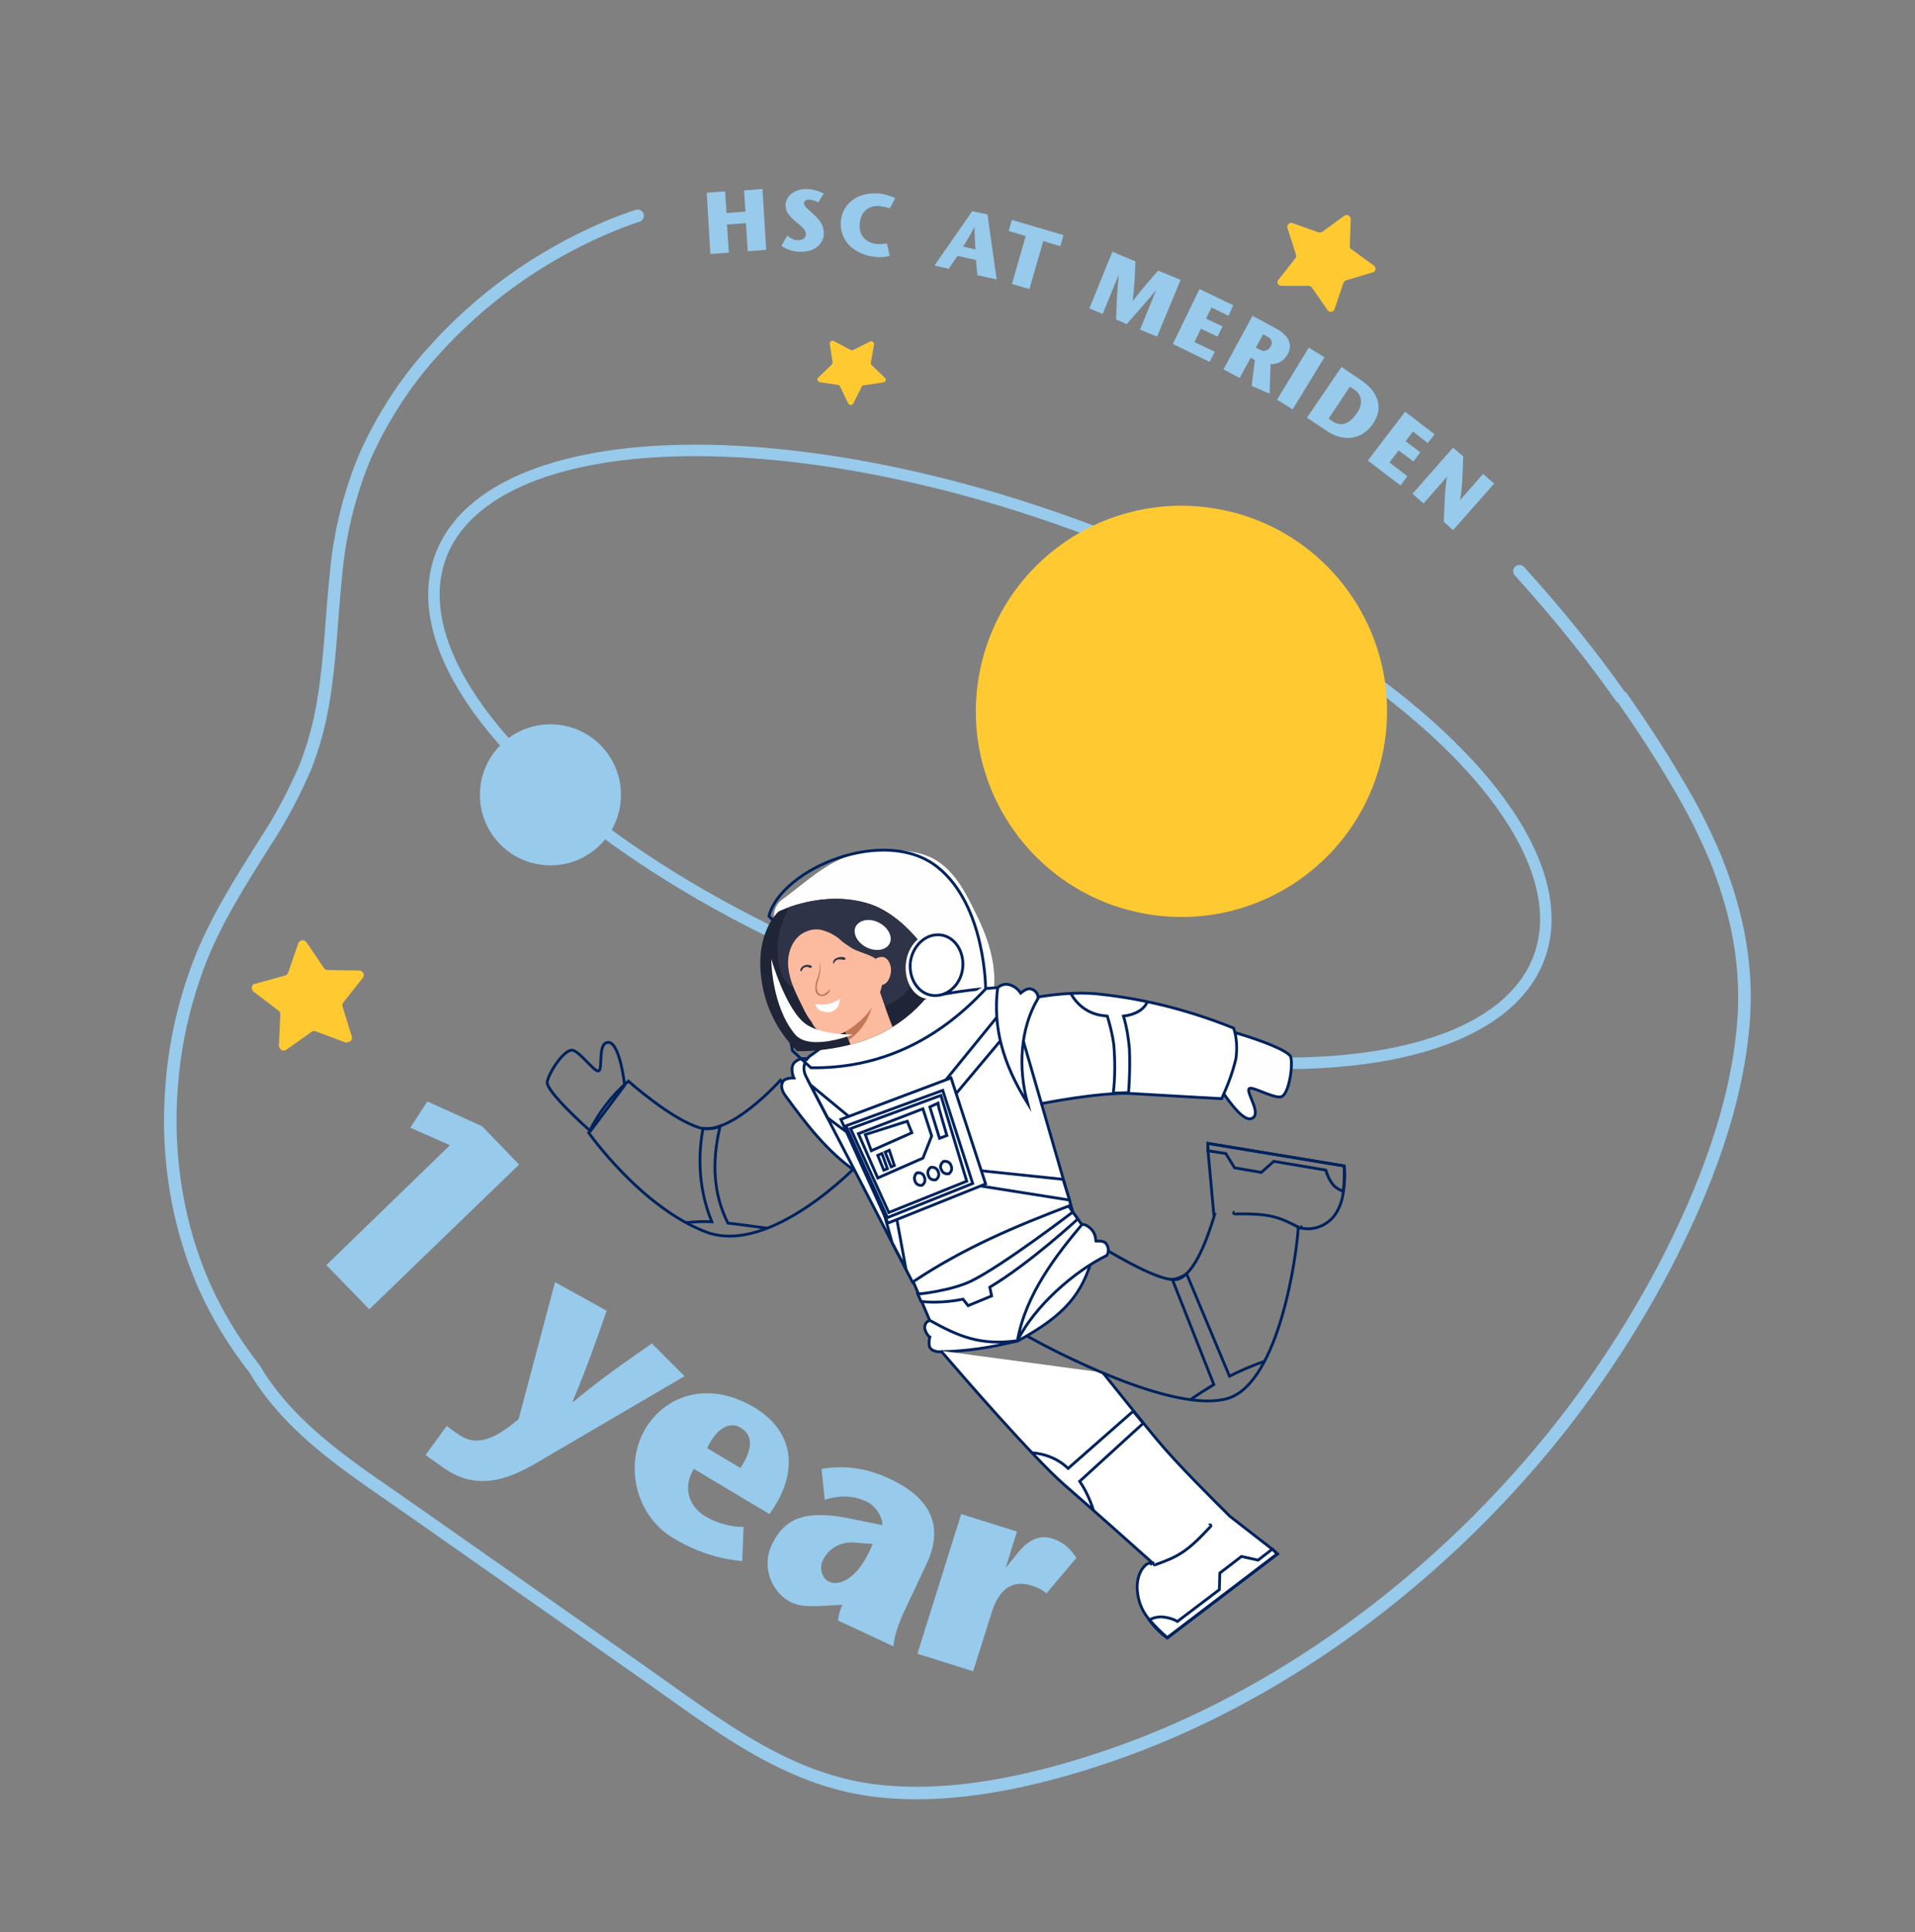 <svg xmlns="http://www.w3.org/2000/svg" xmlns:xlink="http://www.w3.org/1999/xlink" id="Layer_1" x="0px" y="0px" viewBox="0 0 415.4 419.1" style="enable-background:new 0 0 415.4 419.1;" xml:space="preserve">
<rect x="0" y="0" width="415.4" height="419.1" fill="#808080" stroke="none"/>
<style type="text/css">
	.st0{fill:#FFC932;}
	.st1{fill:none;stroke:#97CAEB;stroke-width:2.72;stroke-linecap:round;stroke-linejoin:round;}
	.st2{enable-background:new    ;}
	.st3{fill:#97CAEB;}
	.st4{fill:none;stroke:#97CAEB;stroke-width:2.49;stroke-linecap:round;stroke-linejoin:round;}
	.st5{fill:#FFFEFE;}
	.st6{fill:#FFFEFE;stroke:#00235D;stroke-width:0.61;stroke-miterlimit:10;}
	.st7{fill:#FFFFFF;stroke:#00235D;stroke-width:0.61;stroke-miterlimit:10;}
	.st8{fill:none;stroke:#00235D;stroke-width:0.61;stroke-miterlimit:10;}
	.st9{fill:#FFFFFF;stroke:#00235D;stroke-width:0.61;stroke-linejoin:round;}
	.st10{fill:#FFFFFF;}
	.st11{fill:#1F2437;}
	.st12{clip-path:url(#SVGID_00000119809412010430081680000006711657079123835291_);}
	.st13{fill:#2F3347;}
	.st14{fill:#FCBB9F;}
	.st15{fill:#C37756;}
</style>
<path class="st0" d="M74.9,226.1l-6.4-2.4c-0.3-0.1-0.7-0.1-0.9,0.1l-5.5,3.9c-0.5,0.3-1.1,0.2-1.4-0.3c-0.1-0.2-0.2-0.4-0.2-0.6  l0.3-6.8c0-0.3-0.1-0.6-0.4-0.8l-5.4-4.1c-0.4-0.3-0.5-1-0.2-1.4c0.1-0.2,0.3-0.3,0.5-0.3l6.5-1.8c0.3-0.1,0.6-0.3,0.7-0.6l2.2-6.4  c0.2-0.5,0.8-0.8,1.3-0.6c0.2,0.1,0.4,0.2,0.5,0.4l3.8,5.6c0.2,0.3,0.5,0.4,0.8,0.4l6.8,0.1c0.6,0,1,0.5,1,1c0,0.2-0.1,0.4-0.2,0.6  l-4.2,5.3c-0.2,0.3-0.3,0.6-0.2,0.9l2,6.5c0.2,0.5-0.1,1.1-0.7,1.2C75.3,226.2,75.1,226.1,74.9,226.1z"></path>
<path class="st0" d="M191.3,83l-4,0.6c-0.2,0-0.4,0.1-0.4,0.3l-1.8,3.6c-0.1,0.3-0.5,0.4-0.8,0.3c-0.1-0.1-0.2-0.2-0.3-0.3l-1.8-3.7  c-0.1-0.2-0.2-0.3-0.4-0.3l-4-0.6c-0.3-0.1-0.5-0.4-0.5-0.7c0-0.1,0.1-0.2,0.2-0.3l2.9-2.8c0.1-0.1,0.2-0.3,0.2-0.5l-0.6-4  c-0.1-0.3,0.2-0.6,0.5-0.7c0.1,0,0.3,0,0.4,0.1l3.6,1.9c0.2,0.1,0.4,0.1,0.6,0l3.6-1.8c0.3-0.2,0.6,0,0.8,0.2  c0.1,0.1,0.1,0.3,0.1,0.4l-0.7,4c0,0.2,0,0.4,0.2,0.5l2.9,2.8c0.2,0.2,0.2,0.6,0,0.8C191.5,82.9,191.4,83,191.3,83z"></path>
<path class="st0" d="M288,67.3l-3.4-4.9c-0.1-0.2-0.4-0.3-0.6-0.4h-6c-0.5,0-0.9-0.4-0.9-0.8c0-0.2,0.1-0.4,0.2-0.5l3.7-4.7  c0.2-0.2,0.2-0.5,0.1-0.8l-1.8-5.7c-0.2-0.5,0.1-0.9,0.5-1.1c0.2-0.1,0.4-0.1,0.6,0l5.6,2c0.3,0.1,0.6,0,0.8-0.1l4.8-3.5  c0.4-0.3,0.9-0.2,1.2,0.2c0.1,0.2,0.2,0.3,0.2,0.5l-0.2,5.9c0,0.3,0.1,0.6,0.4,0.7l4.8,3.5c0.4,0.3,0.5,0.8,0.2,1.2  c-0.1,0.2-0.3,0.3-0.5,0.3l-5.7,1.7c-0.3,0.1-0.5,0.3-0.6,0.6l-1.9,5.6c-0.1,0.5-0.6,0.7-1,0.6C288.3,67.6,288.1,67.4,288,67.3z"></path>
<path class="st1" d="M138.3,46.8c-2.4,0.8-4.8,1.7-7.1,2.7c-14.2,6.1-26.9,15.2-37.2,26.7c-6,6.6-10.9,14.2-14.6,22.3  c-3.5,8.2-5.7,17-6.5,25.9c-1,9.3-1.2,18.5-2.8,27.9c-0.8,4.9-2.1,9.6-3.9,14.2c-2.4,5.5-5.2,10.9-8.5,15.9  c-5.6,8.9-11.2,17.6-14.8,27.3c-3,8.1-4.9,16.5-5.6,25.1c-1.5,17,1.7,33.6,8.5,47.3c2.6,5.2,5.8,10.2,9.4,14.8  c8.3,14,22.6,22.5,35.3,31.5l49.9,35c14.8,10.4,29.8,22.4,48.8,24.9c16.5,2.2,35.1-1.8,52.1-7.7c32.4-11.2,63.4-32.6,88.1-60.2  c12.3-13.7,22.8-28.9,31.4-45.1c9.1-17.4,16.4-36.5,17.5-55.1c0.7-12.5-2-23.7-6.2-34.1c-2.4-5.7-5.2-11.2-8.4-16.5  c-3.7-6.3-7.7-12.4-11.9-18.4 M351.6,151.2c-6.7-9.5-14.1-18.6-22-27.3"></path>
<g class="st2">
	<path class="st3" d="M166.2,54.2l-4,0.3l-0.4-6.1l-4.1,0.3l0.4,6.1l-4,0.3l-0.8-13.3l4-0.3l0.3,4.7l4.1-0.3l-0.3-4.6l4-0.3   L166.2,54.2z"></path>
</g>
<g class="st2">
	<path class="st3" d="M177.5,43.9c-0.5-0.3-1.2-0.5-1.9-0.6c-0.8,0-1.2,0.3-1.2,0.8c0,0.7,1.1,1.4,2.3,2.6c1.7,1.6,2,2.7,2,4.1   c0,1.2-1.1,3.9-5.1,3.8c-1.6,0-3.1-0.5-4.1-1.3l1.3-2.2c0.6,0.5,1.3,1,2.3,1c0.8,0,1.7-0.3,1.7-1.3c0-1.1-1.2-1.9-2.3-2.8   c-1.4-1.3-2.1-2-2.1-3.6c0.1-2.1,2.3-3.5,4.8-3.4c1.7,0.1,3,0.7,3.5,1L177.5,43.9z"></path>
</g>
<g class="st2">
	<path class="st3" d="M193,55.5c-0.8,0.2-2,0.4-3.3,0.2c-4.4-0.5-7.7-3.5-7.3-7.8c0.4-4,4-6.4,8.5-5.9c0.9,0.1,2.4,0.5,3.3,1   l-1.2,2.2c-0.6-0.3-1.8-0.4-2.2-0.5c-1.9-0.2-4,0.8-4.3,3.7c-0.3,2.8,1.5,4.3,3.6,4.5c0.8,0.1,1.7,0,2.3-0.1L193,55.5z"></path>
</g>
<g class="st2">
	<path class="st3" d="M214.2,46.5l2,14.1l-4.2-0.9l-0.3-3.3l-4-0.9l-1.9,2.8l-3.1-0.7l8.2-11.8L214.2,46.5z M211.6,54.1   c-0.1-1.6-0.2-3-0.2-4.9l0,0c-0.9,1.7-1.6,2.9-2.5,4.3L211.6,54.1z"></path>
</g>
<g class="st2">
	<path class="st3" d="M219.5,61.6l3-10.4l-3.7-1.1l0.7-2.4l11.2,3.3l-0.7,2.4l-3.7-1.1l-3,10.4L219.5,61.6z"></path>
</g>
<g class="st2">
	<path class="st3" d="M251,73l-3.7-1.5l3.5-8.6l0,0c-2.3,2.8-4.4,5.1-6.4,7.4l-2.3-1c0.1-3.1,0.2-6.2,0.6-9.8l0,0l-3.5,8.6l-2.9-1.2   l5-12.3l5,2.1c-0.1,2.7-0.2,5.4-0.6,8.6l0,0c2-2.6,3.8-4.6,5.5-6.6l4.9,2L251,73z"></path>
</g>
<g class="st2">
	<path class="st3" d="M266.5,68.5l-3.7-1.8l-1.2,2.4l3.6,1.7l-1.1,2.2l-3.6-1.7l-1.4,2.9l4.4,2.1l-1.1,2.2l-8-3.9l5.8-11.9l7.3,3.5   L266.5,68.5z"></path>
</g>
<g class="st2">
	<path class="st3" d="M271.7,68.5l5.2,2.8c2.7,1.5,3.5,3.5,2.5,5.4c-1,1.8-2.4,2.3-3.8,2.3l-0.2,6.4l-3.9-1.7l0.7-5.6l-0.9-0.5   l-2.4,4.4l-3.5-1.9L271.7,68.5z M272.4,75.4l1,0.5c0.9,0.5,1.8,0,2.2-0.7c0.6-1.1,0.1-1.8-0.7-2.2l-0.9-0.5L272.4,75.4z"></path>
</g>
<g class="st2">
	<path class="st3" d="M277,86.7l6.9-11.3l3.4,2.1l-6.9,11.3L277,86.7z"></path>
</g>
<g class="st2">
	<path class="st3" d="M295.3,82.5c4.4,3,4.4,6.7,2.6,9.3c-2.7,4-6.9,3.9-10.2,1.6l-4.2-2.8l7.5-11L295.3,82.5z M288.2,90.8l0.9,0.6   c1.9,1.3,3.8,0.4,5.3-1.9c1.4-2,0.9-4-0.6-5l-1-0.6L288.2,90.8z"></path>
</g>
<g class="st2">
	<path class="st3" d="M309.7,96.1l-3.2-2.5l-1.6,2.1l3.2,2.4l-1.5,2l-3.2-2.4l-2,2.6l3.9,3l-1.5,2l-7.1-5.4l8.1-10.6l6.4,4.9   L309.7,96.1z"></path>
</g>
<g class="st2">
	<path class="st3" d="M315.2,115l-2-1.8c0.1-3.1,0.2-7.3,0.7-9.8l0,0l-5.1,5.8l-2.4-2.1l8.8-10l2.2,1.9c-0.1,3-0.2,7.5-0.7,9.5l0,0   l5-5.7l2.4,2.1L315.2,115z"></path>
</g>
<g class="st2">
	<path class="st3" d="M80.1,284l-9.3-9.6l26.8-26l-8.6-3.8l3.7-5.7l11.9,5.4l8,8.3L80.1,284z"></path>
</g>
<g class="st2">
	<path class="st3" d="M131.6,284.3c-2.1,6-4.2,12.1-7.4,19.7l0.1,0.1c6.4-5.3,11.8-9,17.1-12.7l7.1,7.1l-32.8,19.2   c-5.8,3.3-12.5,5.7-19.6,0.6l-3.8-2.7l4.6-6.3l1.8,1.3c2.6,1.9,5.9,4,13.8-2.8l7.9-29.7L131.6,284.3z"></path>
</g>
<g class="st2">
	<path class="st3" d="M150.5,318.6c-2.7,4.5-0.6,8.5,2.5,10.3c2.9,1.7,6,2.3,8.3,2.3l-0.3,7.4c-6.6-0.6-11.5-2.9-15-5   c-7.9-4.7-10.8-15.6-6-23.7c4-6.8,13.1-10.8,23.5-4.7c8.8,5.2,10,14.1,3.4,23.2L150.5,318.6z M160.6,318.4c2.9-4.3,2.6-7.2,0.1-8.7   c-2.3-1.4-5.1-0.2-7.3,4.4L160.6,318.4z"></path>
</g>
<g class="st2">
	<path class="st3" d="M180.7,348.2c-2.8,0.1-6.4,0.6-9-0.6c-4-1.9-6.7-7.4-4.3-12.5c2.9-6.2,7.8-7.5,16.6-5.8l7.4,1.5   c0-1.9-1.5-4.2-3.4-5.1c-3.2-1.5-6.3-1.3-9.1-0.4l-0.7-6.7c6.1-1,10.8,0.3,14.7,2.1c6.9,3.2,12.7,8.7,8.1,18.5l-4.9,10.4   c-1.1,2.4-2.1,5.1-2.3,7.5l-12-5.6c0-0.8,0.4-2.3,0.9-3.4L180.7,348.2z M185.5,334.6c-2.9-0.3-5.7,1.1-7,3.8   c-0.9,1.9-0.1,4,1.4,4.7c2,0.9,6.2-0.3,9.4-8.2L185.5,334.6z"></path>
</g>
<g class="st2">
	<path class="st3" d="M218.2,339.9l0.1,0l1.7-2.1c1-1.2,3.8-5.5,8.2-4.1c2.6,0.8,4,2.3,5.3,4.2l-6.5,7.7c-0.7-0.5-1.3-1.1-3.3-1.7   c-2.8-0.9-6.5-0.6-8.5,5.6l-4.1,13l-12.1-3.8l9.5-30.3l12.1,3.8L218.2,339.9z"></path>
</g>
<circle class="st3" cx="119.4" cy="172.4" r="15.3"></circle>
<ellipse transform="matrix(0.342 -0.94 0.94 0.342 -12.923 309.771)" class="st4" cx="214.6" cy="164.1" rx="53.6" ry="126.8"></ellipse>
<ellipse transform="matrix(0.16 -0.987 0.987 0.16 62.957 382.677)" class="st0" cx="256.4" cy="154.3" rx="44.6" ry="44.6"></ellipse>
<path class="st5" d="M212,198.8c-2.4-4.9-5.1-10.7-10.5-13c-4.8-2-11.4-1.6-16.4-0.4c-5.7,1.4-10.7,6.3-15.4,9.7  c-4,2.9-0.8,10,3.9,6.6c1.9-1.4,3.9-3.1,5.9-4.6c-0.1,1.5,1.1,2.8,2.6,2.8c0.1,0,0.2,0,0.3,0h0.8c0.1,1.6,1.3,2.8,2.9,3  c2.5,0.4,4.9,0.7,7.4,0.8c0.3,0.8,1,1.3,1.8,1.5c0.4,0.1,0.9,0.2,1.3,0.3c-0.5,1.7,0.3,3.4,1.9,4.1c0.6,0.3,1,0.2,1.2,0  c-0.3,0.9-0.4,1.8-0.3,2.7c0,1.8,1.2,3.4,2.9,3.9c1.5,0.4,3.2-0.2,4.1-1.4c0.7,1.4,1.4,2.9,2.1,4.3c1.8,3.7,6.4,0.2,6.9-2.6  C216.4,210.3,214.8,204.6,212,198.8z"></path>
<path class="st6" d="M267.5,223.9c0.4,0,12,3.5,12.5,5.4s-0.4,8.1-2.1,8.6c-1.6,0.4-6.2-2.3-6.9-1.8c-0.9,0.7,2.9,5.6,0.5,6.5  c-1.6,0.7-4.4-3-6-5.3"></path>
<path class="st7" d="M267.6,223c0.7,2.1,0.8,4.4,0.5,6.6c-0.7,3-1.8,5.9-3.1,8.7c0,0-12.9-0.7-19.4-1.1c-6.9-0.4-19.8,2.2-19.8,2.2  c-9.9-1.6-17.7-8.1-24.8-16.4c0,0,23.2-9.3,38.1-7.3C248.9,216.8,258.4,219.3,267.6,223z"></path>
<path class="st8" d="M248.9,217.2c-0.6,1.7-2.6,2.9-5.2,3.2c0.7,2.3,1.1,4.8,1.3,7.2c0.2,5-0.2,9.4-0.2,9.4l-3.3,0.1  c0.4-3.5,0.4-7,0.1-10.6c-0.3-2.1-0.8-4.1-1.4-6.1l-0.8-0.1c-3.1-0.3-5.8-2.2-7.2-5"></path>
<path class="st8" d="M258.2,303.6c1.6-1.1,3.3-2.2,5.1-3.3l-9-22.8c1.1-0.1,2.2-0.6,3.1-1.2l9.3,22.2c2.4-1.2,4.9-2.3,7.5-3.2"></path>
<path class="st8" d="M128.1,245.3c-0.4-0.2-9.7-8.6-9.4-10.6s3.7-7.2,5.5-6.9c1.6,0.3,4.7,4.7,5.6,4.5c1.1-0.2-0.3-6.3,2.2-6.2  s3.5,9.3,3.5,9.3L128.1,245.3z"></path>
<path class="st8" d="M127.7,245.7c2.1-4.3,5-8.1,8.6-11.2c0,0,9.2,8.2,15.4,10.1c6.6,2,17.6-10.3,17.6-10.3l17,18.1  c0,0-19.1,20.2-33.2,14.8S127.7,245.7,127.7,245.7z"></path>
<path class="st8" d="M148.9,265.2c1.8-0.2,3.7-0.3,5.5-0.2c-2.6-6.4-3.2-13.4-1.9-20.2c1.3,0.1,2.6,0,3.7-0.5  c-1.9,8-1.4,14.8,1.7,21c2.7,0.3,5.5,0.7,8.5,1.1"></path>
<path class="st7" d="M185.5,254c-6.1-4.3-10.5-10-15.1-16.3c0,0-1.5-1.8-0.5-3.2c0.4-0.7,2.3-0.7,2.3-0.7s-0.9-1.9,0-3.2  c0.7-0.8,1.8-1.2,2.9-0.9L185.5,254z"></path>
<path class="st7" d="M233.1,264.2c-11.2,5.7-23,10.4-35.1,14l-23.2-44.8c-0.8-1.6-0.4-3.5,1.1-4.5c4-2.9,11.9-8.4,17.6-10.4  c11.8-4.1,25.1-4.4,25.1-4.4L233.1,264.2z"></path>
<polygon class="st7" points="194.2,262.6 196.5,275.2 193.5,269.5 191.2,261.2 "></polygon>
<path class="st7" d="M184.9,242.8l-0.6,3.2c0,0-4.7-3.4-4.8-3.6s-3.7-7.1-3.7-7.1L184.9,242.8z"></path>
<polygon class="st7" points="230.6,255.8 211.5,253.8 210.5,256.9 232,260.3 "></polygon>
<polygon class="st7" points="220.4,221.7 207.4,237.2 205.2,234.2 219.6,216.5 "></polygon>
<polygon class="st7" points="206.3,233.8 213.8,256.8 192.6,265.3 182.4,242.8 "></polygon>
<polygon class="st7" points="204.5,236.5 211,256.7 192.5,264.1 183.5,244.2 "></polygon>
<polygon class="st7" points="204.1,237.6 184.5,244.8 192.8,263 209.7,256.2 "></polygon>
<polygon class="st7" points="200.2,240.5 202.1,246.4 200.2,251.2 190.4,255.5 186.2,245.9 "></polygon>
<path class="st7" d="M204.2,253.7c0.2,0.6,0.8,1,1.5,0.9c0,0,0,0,0.1,0c0.6-0.4,0.8-1.1,0.5-1.8c-0.2-0.6-0.8-1-1.5-0.9  c0,0,0,0-0.1,0C204.1,252.3,203.8,253.1,204.2,253.7z"></path>
<path class="st7" d="M201.4,255c0.2,0.7,0.8,1,1.5,0.9c0,0,0,0,0.1,0c0.6-0.4,0.8-1.1,0.5-1.8c-0.2-0.6-0.8-1-1.5-0.9c0,0,0,0-0.1,0  C201.3,253.6,201.1,254.4,201.4,255z"></path>
<path class="st7" d="M198.5,256.2c0.2,0.7,0.9,1,1.5,0.9c0,0,0,0,0,0c0.6-0.4,0.8-1.1,0.5-1.8c-0.2-0.7-0.8-1-1.5-0.9c0,0,0,0-0.1,0  C198.4,254.8,198.2,255.6,198.5,256.2z"></path>
<path class="st7" d="M222.9,239.3c-2.1-7.7-1.6-16.3,2.3-22.8c0-1-0.7-1.8-1.6-2c-0.8-0.3-2.2,0.9-2.2,0.9c-0.6-0.9-1.4-1.5-2.4-1.8  c-0.9-0.3-2,0-2.6,0.7C215.4,222.7,217.4,230.5,222.9,239.3z"></path>
<polygon class="st7" points="196.8,243.2 197.8,245.7 189,249.6 187.7,246.1 "></polygon>
<polygon class="st7" points="192.9,249.5 194,252.8 193.3,253.1 192,249.9 "></polygon>
<polygon class="st7" points="191.3,250.2 192.5,253.5 191.7,253.8 190.4,250.6 "></polygon>
<path class="st7" d="M203.4,239.3c0,0.2,2,7,2,7l-1.6,0.6l-2.1-6.8L203.4,239.3z"></path>
<path class="st7" d="M231.8,261.6l5.9,8.3c-2.3,10.5-6.4,15.2-17,21c-5.8,1.2-11.8,0.1-18-2.1l-4.6-10.8  C209.2,270.6,220.5,265.9,231.8,261.6z"></path>
<path class="st7" d="M210.6,277.9c6.8-3.3,22.1-15,22.1-15l1.1,1.5c0,0-10.4,9.6-19.1,14.8c0.2,1,0.4,1.9,0.4,1.9l-5.1,2.1l-1.1-1.4  c-3,0.6-6.1,0.8-9.1,0.5l-0.7-1.6C199.2,280.7,206.2,280,210.6,277.9z"></path>
<path class="st7" d="M220.7,290.8c-5.5,1.5-11.1,2.3-16.8,2.4c0,0-1.9,0.1-2.3-1.2c-0.1-0.7-0.1-1.3,0.1-2c-0.6-0.4-0.9-1.1-1.1-1.8  c-0.1-0.8,0.3-1.6,1.1-1.8C208,289.9,212.7,291.9,220.7,290.8z"></path>
<path class="st9" d="M220.7,290.8c3.7-7.5,12.4-15.1,19.4-18.5c0.5-0.8,0.4-1.9-0.2-2.6c-0.5-0.7-2.2-0.5-2.2-0.5  c0-0.9-0.3-1.8-0.9-2.5c-1.2-1.3-2.1-1.1-2.1-1.1C229.1,272.3,222.5,280.7,220.7,290.8z"></path>
<path class="st10" d="M196,224.8l17.8-11.1c0.1,0.9,0.1,1.4,0.1,1.4c-10.5,11.3-22.8,17.2-37.4,17l-1.7-1.9L196,224.8z"></path>
<path class="st8" d="M168.1,200.1l-1.3-1.4c2.6-10.2,25.1-19.8,36.6-10.6c10.4,8.3,10.4,26.4,10.4,26.4  c-10.6,11.4-23.2,17.3-37.9,17.1l-4-3.7l-0.7-3.9C169.4,220.8,165.7,203.8,168.1,200.1z"></path>
<path class="st11" d="M165.5,214.4c1.1,5.2,3.7,9.9,7.4,13.6c0,0,10.2,0.4,18.9-4.2c9.6-5.1,12.4-12.6,12.4-12.6  s-6.4-12.3-15.8-15.2c-10-3.1-19.5,1.7-19.5,1.7S163.1,202.6,165.5,214.4z"></path>
<path class="st7" d="M239.2,297.7c4.6,5.7,10.1,12.6,11.8,14.6c4.5,5.4,11.7,12.5,15.8,16.6l9.4,7.3l0.9,0.8l-23.9,18.2  c-1.4-1.2-2.7-2.5-3.9-3.9c-1.3-1.5-2.2-3.4-2.5-5.5c-0.8-5,2.4-7.4,2.9-6.6l0.3-0.2c-4.7-4.2-13.1-11.7-19.3-17.1  c-6.6-5.8-21.8-23.3-26.6-28.9"></path>
<path class="st8" d="M249.3,351.4c1.1,1.5,2.4,2.8,3.9,3.9l23.9-18.2l-1.1-1.1l-3.1,2.4l-3.6-0.8l-4.7,3.6l-0.1,3.6l-9.1,6.9  c-1-0.6-2.2-0.9-3.4-1C251,350.7,250.1,350.9,249.3,351.4z"></path>
<path class="st8" d="M250.4,339c-0.1,0-0.2,0.2-0.1,0.3c0,0.1,0.1,0.2,0.2,0.1h0.1c5.1-1.8,7-2.9,12-8.3c0.1-0.1,0.1-0.2,0-0.3  c0,0,0,0,0,0c-0.1-0.1-0.2-0.1-0.3,0"></path>
<path class="st8" d="M240.5,271.4c5.3,3.1,12.6,7,15.2,6c3.5-1.3,6.2-8.7,7.8-14h-0.2l-1.3-14.2V248l29.6,4.9c0,1.8,0,3.7-0.2,5.5  c-0.2,2-0.9,4-2.2,5.6c-1.7,1.9-4.2,2.9-6.8,2.4l-0.8-0.1c-0.2,5.1-4,33.5-15.2,37c-11.8,3.6-38.8-10.8-43.6-13.5"></path>
<path class="st8" d="M291.4,258.4c0.3-1.8,0.4-3.7,0.2-5.5l-29.6-4.9v1.6l3.9,0.6l1.9,3.1l5.8,1l2.7-2.4l11.3,1.9  c0.3,1.1,0.8,2.2,1.6,3.2C289.7,257.6,290.5,258.1,291.4,258.4z"></path>
<path class="st8" d="M267.8,262.9c-0.1,0-0.2,0.1-0.2,0.2c0,0.1,0.1,0.2,0.2,0.2c0,0,0,0,0,0c7.7-0.1,9.5,0.6,14.1,3  c0,0,0.1,0,0.1,0c0.1,0,0.2-0.1,0.2-0.1c0.1-0.1,0-0.2-0.1-0.3c0,0,0,0,0,0"></path>
<g>
	<defs>
		<path id="SVGID_1_" d="M165.5,214.4c1.1,5.2,3.7,9.9,7.4,13.6c0,0,10.2,0.4,18.9-4.2c9.6-5.1,12.4-12.6,12.4-12.6    s-6.4-12.3-15.8-15.2c-10-3.1-19.5,1.7-19.5,1.7S163.1,202.6,165.5,214.4z"></path>
	</defs>
	<clipPath id="SVGID_00000018202440848535678560000006047952658146023579_">
		<use xlink:href="#SVGID_1_" style="overflow:visible;"></use>
	</clipPath>
	<g style="clip-path:url(#SVGID_00000018202440848535678560000006047952658146023579_);">
		<path class="st13" d="M197.1,195.8c0.6,1.6,1.3,3.1,2.2,4.5c4.5,9.2-5,22.9-15.1,16.8c-1-0.6-2-1.4-3.1-2    c-2.9-1.5-6.7,0.4-9.5-1.2s-3.2-7.2-2.8-10.1c0.5-3.6,2-7,4.3-9.7c2.4-3,5.8-5.4,9.7-5.7s8.5,3.5,9.1-2.4"></path>
		<path class="st14" d="M194.2,224.1c0.1,0.3,0.2,0.6,0.2,0.9c-0.1,0.4-0.4,0.7-0.7,0.9c-2.5,1.9-5.4,3-8.4,3.4    c-0.3-1.3-0.7-2.5-1.2-3.7c-0.4-1-0.8-2-1.2-2.9c-0.2-0.6-0.5-1.1-0.8-1.6l7.4-9.5C191.3,215.7,192.3,220,194.2,224.1z"></path>
		<path class="st15" d="M189.4,213.2c0.8,4.8-1.3,9.6-5.3,12.4c-0.4-1-0.8-2-1.2-2.9c1.5-1.1,2.8-2.4,3.8-4    C187.8,217,188.7,215.1,189.4,213.2z"></path>
		<path class="st14" d="M182,203.6c-1.1-0.9-2.4-1.5-3.8-1.9c-1.4-0.3-2.9,0-4.2,0.8c-2.3,1.5-3.3,4.5-3,7.3    c0.3,3.2,1.8,5.9,3.2,8.8c0.5,1.1,1.1,2.1,1.8,3c0.4,0.9,1,1.6,1.8,2.2c0.5,0.3,1.1,0.5,1.8,0.6c0.4,0.1,0.7,0.2,1.1,0.2    c0.9-0.1,1.8-0.3,2.6-0.8c3.4-1.9,6.7-5.4,7.8-9.2c0.5-1.8,0.7-4.5-0.6-6.1s-4.5-1.8-6.4-3.3C183.3,204.7,182.6,204.2,182,203.6z"></path>
		<path class="st13" d="M176,209.9c-0.2,0.1-0.4,0-0.6-0.1c-0.3-0.1-0.5-0.1-0.8,0c-0.2,0.1-0.4,0.2-0.5,0.4    c-0.1,0.2-0.2,0.4-0.3,0.5c0,0,0,0-0.1,0c-0.3-0.4,0.2-1,0.6-1.2c0.5-0.3,1.2-0.3,1.7,0c0.1,0,0.1,0.1,0.1,0.2l0,0    C176.1,209.8,176,209.8,176,209.9z"></path>
		<path class="st13" d="M183,208.2c-0.4-0.1-0.7-0.1-1.1-0.1c-0.5,0.1-0.9,0.4-1,0.9c0,0-0.1,0.1-0.1,0c0,0,0,0,0,0    c-0.3-0.5,0.2-1,0.7-1.2c0.6-0.3,1.2-0.3,1.8-0.1C183.5,207.9,183.3,208.3,183,208.2z"></path>
		<path class="st14" d="M189.1,209c0.4-1,1.5-1.6,2.6-1.4c0.6,0.2,1.1,0.8,1.3,1.4c0.5,1.2,0.3,2.5-0.3,3.6c-0.4,0.7-1.2,1.2-2,1.1    c-0.9-0.2-1.3-1.3-1.4-2.3c-0.1-0.9,0-1.8,0.1-2.7L189.1,209z"></path>
		<path class="st5" d="M182.3,216.6c-1.6,1.1-3.6,1.5-5.5,1.2c0.2,0.4,0.4,0.8,0.7,1.2c0.4,0.2,0.8,0.4,1.2,0.4    c1.4,0.5,2.8-0.2,3.3-1.6c0,0,0-0.1,0-0.1c0.1-0.3,0.2-0.7,0.2-1C182.4,216.7,182.4,216.7,182.3,216.6    C182.3,216.6,182.3,216.6,182.3,216.6z"></path>
		<path class="st15" d="M179.9,214.7c-0.6,0.6-1.6,1.6-2.4,0.6c-0.6-0.7-0.2-2,0-2.8c0.5-1.3,0.6-2.7,0.2-4l0,0    c0.2,1.2,0.1,2.5-0.4,3.7c-0.4,0.9-0.5,1.8-0.4,2.8c0.5,1.6,2.6,1.2,3.1-0.1C180.2,214.7,180,214.6,179.9,214.7z"></path>
	</g>
</g>
<path class="st10" d="M185,224.4c0,0-6.7,0.1-10.1-2.2c-4.4-3-7.6-14.2-7.6-14.2s0,10.2,5.2,16.4C175.7,228.1,185,224.4,185,224.4z"></path>
<path class="st10" d="M185.6,201c-0.7,1.5,0.4,3.5,2.4,4.5s4.3,0.6,5-0.9s-0.4-3.5-2.4-4.5S186.4,199.5,185.6,201z"></path>
<path class="st10" d="M196.5,209c-0.4,3.9,1.7,7.4,4.8,7.7s5.9-2.6,6.3-6.5s-1.7-7.4-4.8-7.7S196.9,205.1,196.5,209z"></path>
<path class="st8" d="M197.5,208.5c-0.5,3.6,1.6,7,4.7,7.4s6.1-2.1,6.6-5.7s-1.6-7-4.7-7.4S198.1,204.9,197.5,208.5z"></path>
<path class="st8" d="M223.7,315.1c3,0.2,5.8,1.3,8,3.4l14.1-12.4l2.2,2.6l-13.8,12.6c1.3,1.9,2.3,4.1,3,6.3"></path>
</svg>